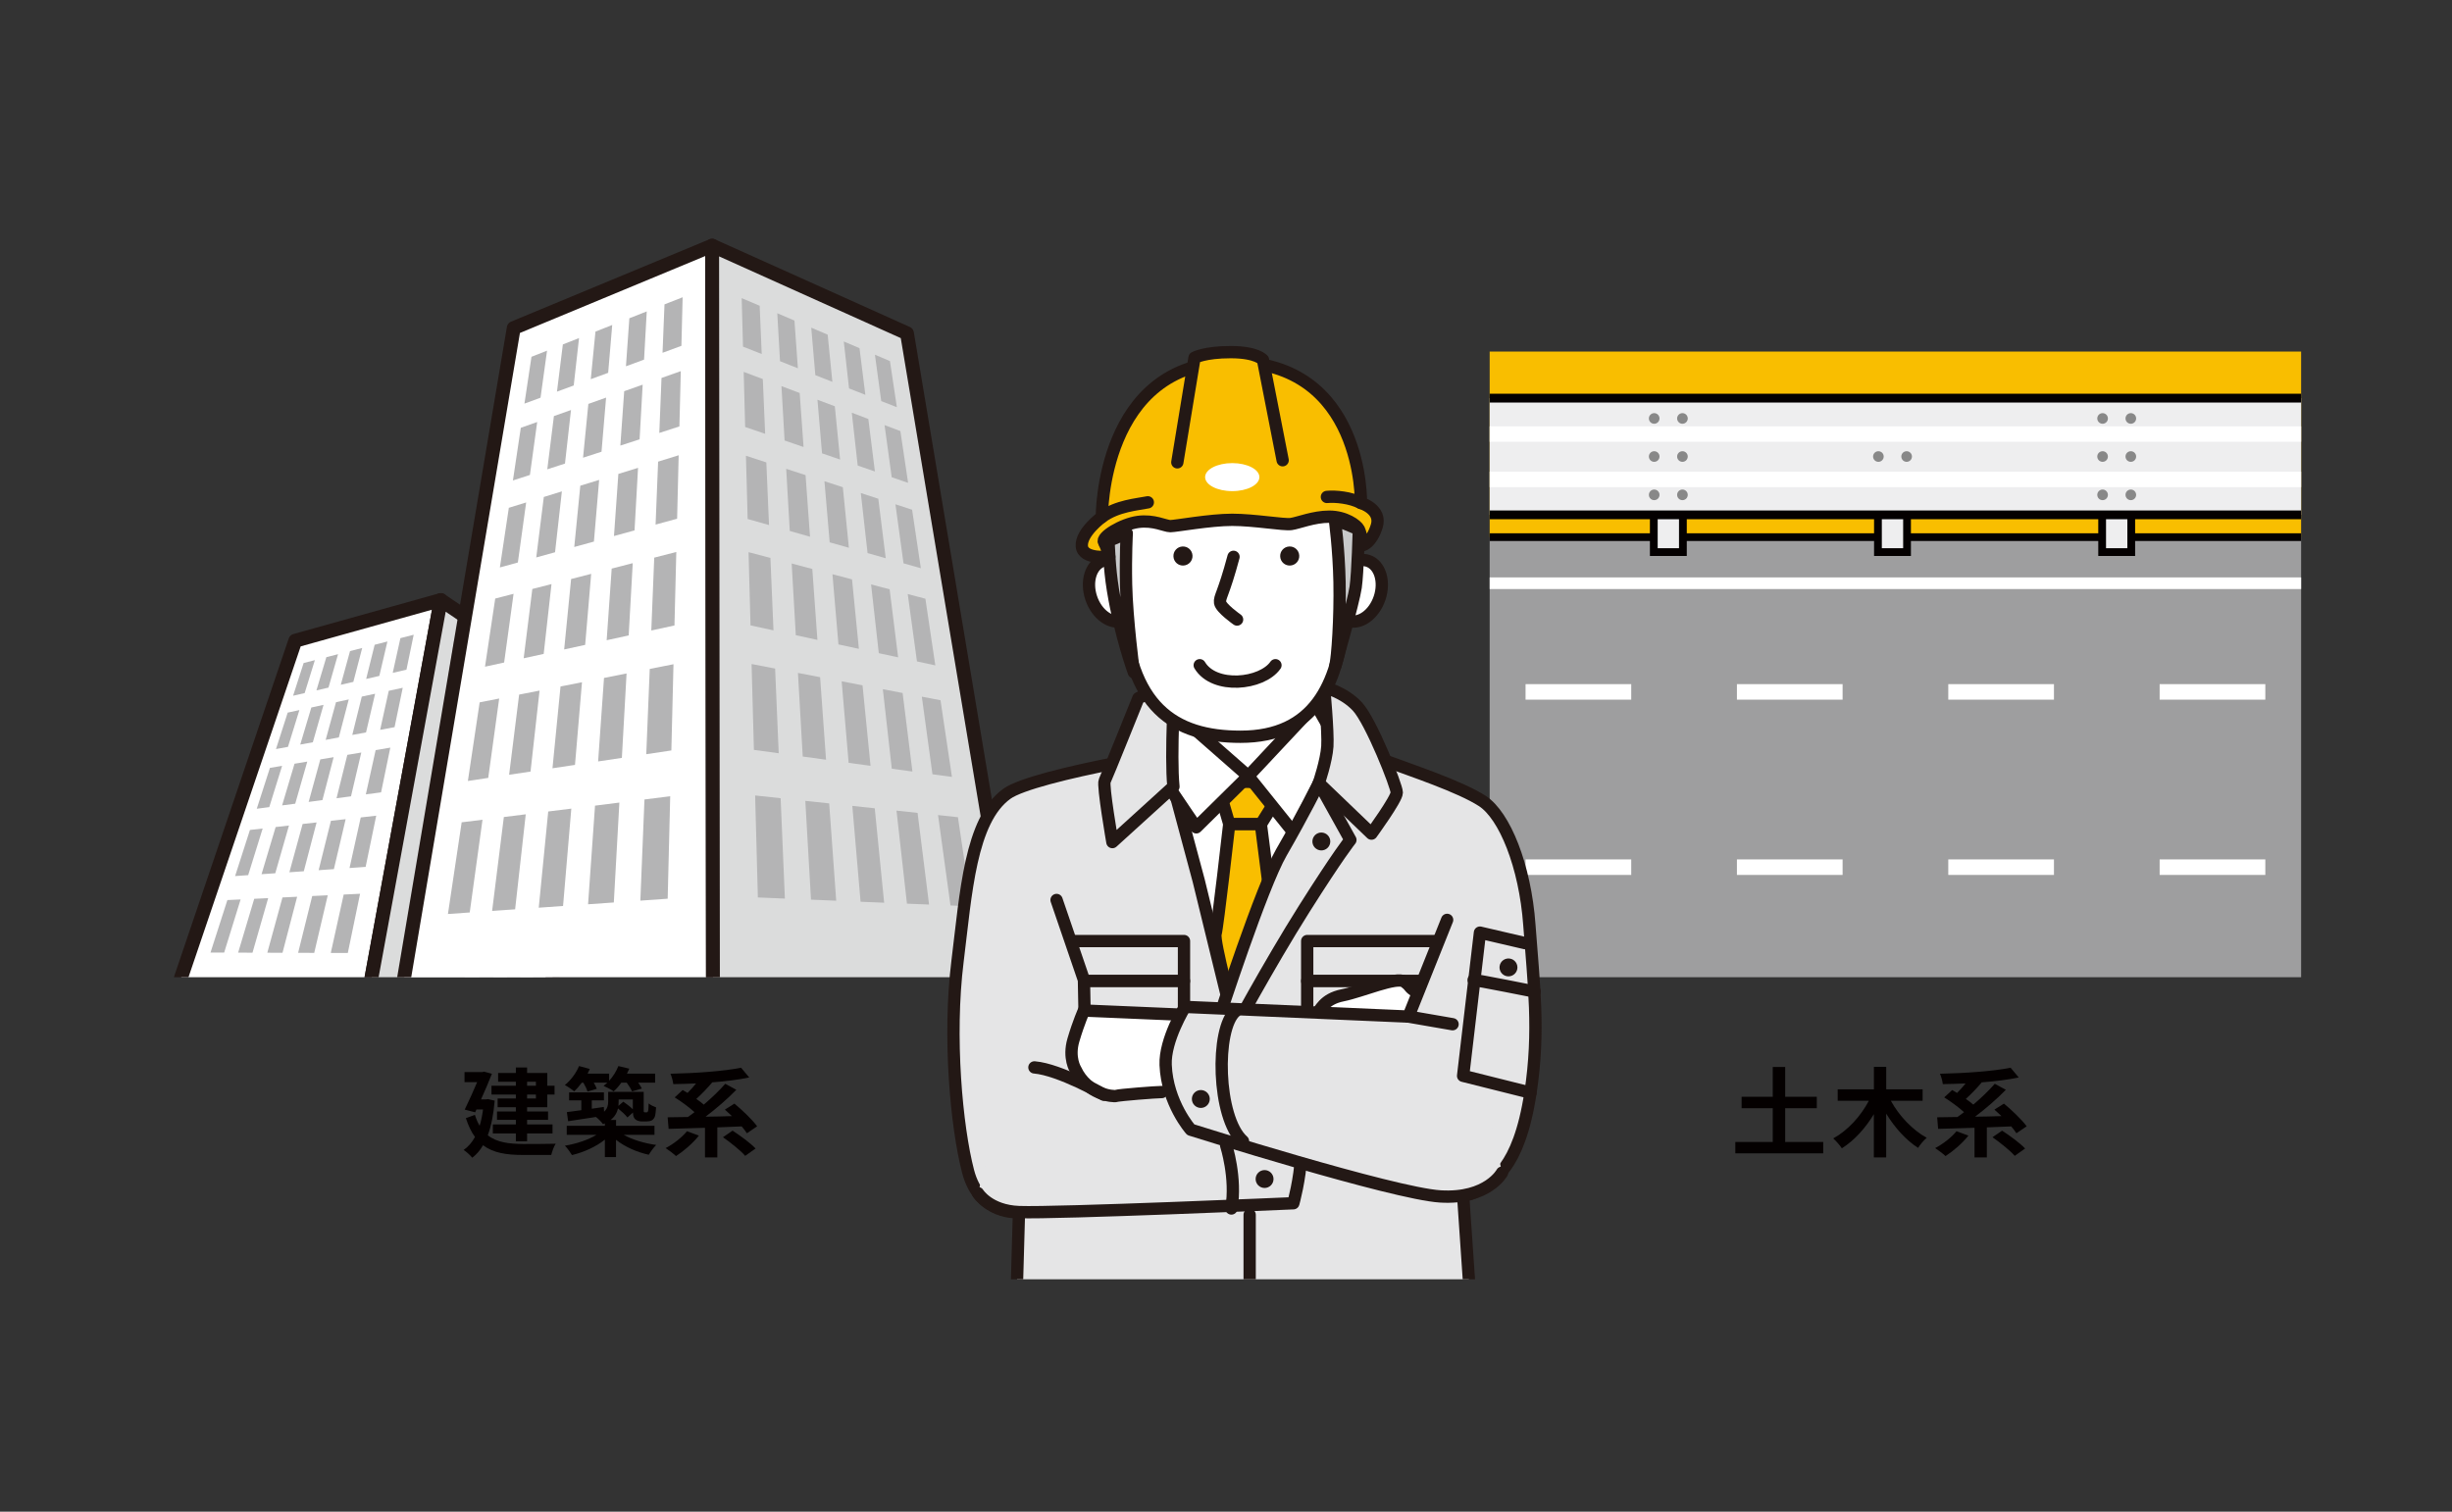 <?xml version="1.0" encoding="UTF-8"?><svg id="_レイヤー_1" xmlns="http://www.w3.org/2000/svg" xmlns:xlink="http://www.w3.org/1999/xlink" viewBox="0 0 600 370"><rect x="0" y="0" width="600" height="370" fill="#333333" stroke="none"/><defs><style>.cls-1,.cls-2{fill:#f9be00;}.cls-1,.cls-3,.cls-4,.cls-5,.cls-6,.cls-7,.cls-8{stroke:#231815;stroke-linecap:round;stroke-linejoin:round;}.cls-1,.cls-3,.cls-4,.cls-5,.cls-8{stroke-width:3.01px;}.cls-9,.cls-10,.cls-11,.cls-12,.cls-8{fill:none;}.cls-13{clip-path:url(#clippath);}.cls-14{fill:#040000;}.cls-15,.cls-4,.cls-7{fill:#fff;}.cls-16{fill:#b4b4b5;}.cls-17{fill:#231815;}.cls-18{fill:#888;}.cls-19{fill:#9e9e9f;}.cls-19,.cls-20{stroke-width:1.9px;}.cls-19,.cls-20,.cls-21{stroke:#040000;}.cls-19,.cls-20,.cls-21,.cls-10,.cls-11,.cls-12{stroke-miterlimit:10;}.cls-20,.cls-21{fill:#eeeeef;}.cls-22{clip-path:url(#clippath-1);}.cls-23{clip-path:url(#clippath-2);}.cls-21{stroke-width:2.15px;}.cls-10,.cls-11,.cls-12{stroke:#fff;}.cls-10,.cls-12{stroke-width:3.8px;}.cls-11{stroke-width:2.85px;}.cls-3{fill:#c8c9ca;}.cls-12{stroke-dasharray:0 0 25.86 25.86;}.cls-5{fill:#e5e5e6;}.cls-6{fill:#dbdcdc;}.cls-6,.cls-7{stroke-width:3.39px;}</style><clipPath id="clippath"><rect class="cls-9" x="364.52" y="86.05" width="198.56" height="153.13"/></clipPath><clipPath id="clippath-1"><rect class="cls-9" x="37.15" y="50.85" width="280.83" height="188.33"/></clipPath><clipPath id="clippath-2"><rect class="cls-9" x="205.77" y="79.26" width="183.75" height="233.86"/></clipPath></defs><g class="cls-13"><rect class="cls-2" x="332.72" y="83" width="261.68" height="48.47"/><rect class="cls-19" x="333.19" y="131.47" width="261.21" height="115.79"/><line class="cls-11" x1="333.19" y1="142.75" x2="594.4" y2="142.75"/><g><line class="cls-10" x1="333.19" y1="169.35" x2="347.44" y2="169.35"/><line class="cls-12" x1="373.3" y1="169.35" x2="567.23" y2="169.35"/><line class="cls-10" x1="580.15" y1="169.35" x2="594.4" y2="169.35"/></g><g><line class="cls-10" x1="333.19" y1="212.25" x2="347.44" y2="212.25"/><line class="cls-12" x1="373.3" y1="212.25" x2="567.23" y2="212.25"/><line class="cls-10" x1="580.15" y1="212.25" x2="594.4" y2="212.25"/></g><rect class="cls-20" x="349.82" y="122.07" width="7.12" height="13.06"/><rect class="cls-20" x="404.68" y="122.07" width="7.12" height="13.06"/><rect class="cls-20" x="569.25" y="122.07" width="7.12" height="13.06"/><rect class="cls-20" x="459.53" y="122.07" width="7.12" height="13.06"/><rect class="cls-20" x="514.39" y="122.07" width="7.12" height="13.06"/><rect class="cls-21" x="333.19" y="97.45" width="261.21" height="28.57"/><rect class="cls-15" x="333.19" y="115.46" width="261.21" height="3.77"/><rect class="cls-15" x="333.19" y="104.35" width="261.21" height="3.77"/><g><circle class="cls-18" cx="350.12" cy="111.74" r="1.3"/><circle class="cls-18" cx="357.03" cy="111.74" r="1.3"/></g><g><circle class="cls-18" cx="459.64" cy="111.74" r="1.3"/><circle class="cls-18" cx="466.55" cy="111.74" r="1.3"/></g><g><path class="cls-18" d="M406.08,102.42c0,.72-.58,1.3-1.3,1.3s-1.3-.58-1.3-1.3,.58-1.3,1.3-1.3,1.3,.58,1.3,1.3Z"/><path class="cls-18" d="M412.99,102.42c0,.72-.58,1.3-1.3,1.3s-1.3-.58-1.3-1.3,.58-1.3,1.3-1.3,1.3,.58,1.3,1.3Z"/></g><g><path class="cls-18" d="M406.08,121.12c0,.72-.58,1.3-1.3,1.3s-1.3-.58-1.3-1.3,.58-1.3,1.3-1.3,1.3,.58,1.3,1.3Z"/><path class="cls-18" d="M412.99,121.12c0,.72-.58,1.3-1.3,1.3s-1.3-.58-1.3-1.3,.58-1.3,1.3-1.3,1.3,.58,1.3,1.3Z"/></g><g><path class="cls-18" d="M406.08,111.74c0,.72-.58,1.3-1.3,1.3s-1.3-.58-1.3-1.3,.58-1.3,1.3-1.3,1.3,.58,1.3,1.3Z"/><path class="cls-18" d="M412.99,111.74c0,.72-.58,1.3-1.3,1.3s-1.3-.58-1.3-1.3,.58-1.3,1.3-1.3,1.3,.58,1.3,1.3Z"/></g><g><path class="cls-18" d="M515.8,102.42c0,.72-.58,1.3-1.3,1.3s-1.3-.58-1.3-1.3,.58-1.3,1.3-1.3,1.3,.58,1.3,1.3Z"/><path class="cls-18" d="M522.71,102.42c0,.72-.58,1.3-1.3,1.3s-1.3-.58-1.3-1.3,.58-1.3,1.3-1.3,1.3,.58,1.3,1.3Z"/></g><g><path class="cls-18" d="M515.8,121.12c0,.72-.58,1.3-1.3,1.3s-1.3-.58-1.3-1.3,.58-1.3,1.3-1.3,1.3,.58,1.3,1.3Z"/><path class="cls-18" d="M522.71,121.12c0,.72-.58,1.3-1.3,1.3s-1.3-.58-1.3-1.3,.58-1.3,1.3-1.3,1.3,.58,1.3,1.3Z"/></g><g><path class="cls-18" d="M515.8,111.74c0,.72-.58,1.3-1.3,1.3s-1.3-.58-1.3-1.3,.58-1.3,1.3-1.3,1.3,.58,1.3,1.3Z"/><path class="cls-18" d="M522.71,111.74c0,.72-.58,1.3-1.3,1.3s-1.3-.58-1.3-1.3,.58-1.3,1.3-1.3,1.3,.58,1.3,1.3Z"/></g><g><path class="cls-18" d="M570.65,111.74c0,.72-.58,1.3-1.3,1.3s-1.3-.58-1.3-1.3,.58-1.3,1.3-1.3,1.3,.58,1.3,1.3Z"/><path class="cls-18" d="M577.56,111.74c0,.72-.58,1.3-1.3,1.3s-1.3-.58-1.3-1.3,.58-1.3,1.3-1.3,1.3,.58,1.3,1.3Z"/></g></g><g><path class="cls-14" d="M121.05,269.42c-.29,3.4-.85,6.2-1.69,8.45,2.21,1.76,5.2,2.11,8.67,2.14,1.4,0,6.22,0,7.95-.07-.45,.64-.9,1.97-1.09,2.75h-6.93c-4.01,0-7.24-.48-9.76-2.38-.74,1.28-1.61,2.28-2.64,3.06-.43-.57-1.52-1.54-2.11-1.9,1.12-.78,2.04-1.83,2.78-3.18-.88-1.19-1.61-2.71-2.23-4.61l2.21-.81c.31,1.04,.71,1.92,1.16,2.68,.36-1.19,.64-2.52,.83-3.99h-1.61l-.31,.69-2.56-.66c1.02-2.09,2.16-4.65,3.04-6.72h-3.09v-2.47h4.35l.43-.1,1.92,.52c-.71,1.85-1.69,4.11-2.66,6.27h1.19l.5-.07,1.66,.38Zm5.18-4.65h-4.34v-2.14h4.34v-1.35h2.75v1.35h4.94v3.11h1.78v2.16h-1.78v3.11h-4.94v1.04h5.13v2.04h-5.13v1.12h6.22v2.21h-6.22v1.92h-2.75v-1.92h-5.63v-2.21h5.63v-1.12h-4.61v-2.04h4.61v-1.04h-4.46v-2.14h4.46v-.97h-5.96v-2.16h5.96v-.97Zm2.75,0v.97h2.16v-.97h-2.16Zm2.16,3.13h-2.16v.97h2.16v-.97Z"/><path class="cls-14" d="M142.38,264.98c-.62,.83-1.26,1.57-1.88,2.14-.52-.45-1.64-1.21-2.28-1.54,1.42-1.14,2.75-2.9,3.47-4.65l2.64,.71c-.17,.38-.36,.76-.55,1.14h5.27v1.76c.95-1.02,1.76-2.3,2.26-3.61l2.68,.64c-.17,.4-.36,.81-.57,1.21h6.89v2.21h-4.15c.38,.52,.71,1.04,.9,1.45l-2.4,.69c-.24-.57-.76-1.42-1.31-2.14h-1.31c-.59,.83-1.23,1.57-1.88,2.14-.57-.43-1.8-1.07-2.47-1.35,.31-.24,.62-.5,.93-.78h-3.32c.31,.55,.59,1.09,.74,1.5l-2.28,.67c-.17-.59-.57-1.42-1-2.16h-.38Zm10.23,12.77c2.04,1.19,5.08,2.09,7.95,2.49-.59,.59-1.4,1.71-1.8,2.4-2.87-.62-5.84-1.92-8.02-3.66v4.23h-2.73v-4.27c-2.16,1.73-5.15,3.09-8.05,3.78-.4-.67-1.16-1.73-1.73-2.3,2.78-.45,5.72-1.42,7.72-2.66h-7.27v-2.21h9.33v-.59c-.14,.07-.28,.12-.45,.19-.31-.47-1.19-1.35-1.73-1.76-2.47,.38-4.89,.74-6.81,1.04l-.31-2.23c1-.12,2.21-.28,3.54-.47v-2.4h-2.99v-1.95h8.52v1.95h-2.97v2.04l2.94-.43,.07,1.16c.83-.76,1-1.61,1-2.47v-2.38h8.69v4.18c0,.4-.02,.64,.05,.71,.05,.09,.12,.12,.21,.12h.38c.12,0,.21,0,.29-.07,.07-.05,.14-.19,.19-.47,.05-.26,.07-.88,.09-1.64,.43,.38,1.26,.76,1.83,.97-.07,.9-.17,1.88-.31,2.26-.17,.43-.43,.74-.78,.93-.33,.17-.85,.24-1.26,.24h-1.16c-.59,0-1.23-.17-1.64-.57-.31-.33-.48-.71-.52-1.61l-1.35,1.21c-.47-.62-1.42-1.5-2.3-2.21-.24,1.02-.78,2.02-1.83,2.83h1.35v1.42h9.4v2.21h-7.53Zm-1.23-8.64v.59c0,.33-.02,.64-.05,.97l1.19-1.02c.76,.52,1.69,1.23,2.33,1.85v-2.4h-3.47Z"/><path class="cls-14" d="M171.02,277.95c-1.47,1.88-3.75,3.82-5.6,5.01-.59-.55-1.83-1.5-2.54-1.95,1.92-1,3.99-2.61,5.22-4.13l2.92,1.07Zm11.73-.59c-.31-.5-.76-1.07-1.26-1.66-1.99,.07-3.99,.17-5.96,.24v7.36h-3.02v-7.26c-3.32,.12-6.43,.19-8.9,.26l-.24-2.83c1.45-.02,3.13-.05,4.96-.07,.52-.36,1.07-.76,1.61-1.19-1.31-1.19-3.23-2.61-4.84-3.61l1.95-1.8c.38,.21,.78,.45,1.19,.71,.71-.71,1.45-1.52,2.09-2.33-1.9,.09-3.8,.14-5.58,.17-.07-.74-.4-1.88-.69-2.54,6.13-.12,13.06-.62,17.28-1.47l1.99,2.38c-2.66,.57-5.86,.95-9.16,1.21l.07,.05c-1.19,1.4-2.59,2.85-3.85,3.99,.66,.47,1.31,.95,1.83,1.4,1.95-1.66,3.85-3.49,5.25-5.1l2.71,1.47c-2.21,2.28-4.96,4.63-7.53,6.58,2.09-.02,4.27-.07,6.46-.14-.59-.57-1.19-1.12-1.73-1.59l2.33-1.47c1.92,1.59,4.39,3.94,5.56,5.56l-2.52,1.71Zm-3.49-.62c1.88,1.21,4.39,3.06,5.63,4.37l-2.54,1.8c-1.09-1.28-3.54-3.23-5.44-4.56l2.35-1.61Z"/></g><g><path class="cls-14" d="M446.14,279.51v2.78h-21.51v-2.78h9.16v-8.26h-7.62v-2.8h7.62v-7.29h3.04v7.29h7.74v2.8h-7.74v8.26h9.31Z"/><path class="cls-14" d="M462.69,269.42c1.97,3.63,5.29,7.17,8.78,9.07-.69,.57-1.66,1.69-2.11,2.47-2.99-1.92-5.72-4.96-7.81-8.38v10.71h-3.02v-10.59c-2.07,3.44-4.8,6.46-7.83,8.36-.48-.74-1.45-1.83-2.11-2.42,3.51-1.9,6.77-5.48,8.71-9.21h-7.62v-2.8h8.86v-5.51h3.02v5.51h8.9v2.8h-7.76Z"/><path class="cls-14" d="M481.67,277.95c-1.47,1.88-3.75,3.82-5.6,5.01-.59-.55-1.83-1.5-2.54-1.95,1.92-1,3.99-2.61,5.22-4.13l2.92,1.07Zm11.73-.59c-.31-.5-.76-1.07-1.26-1.66-1.99,.07-3.99,.17-5.96,.24v7.36h-3.02v-7.26c-3.32,.12-6.43,.19-8.9,.26l-.24-2.83c1.45-.02,3.13-.05,4.96-.07,.52-.36,1.07-.76,1.61-1.19-1.31-1.19-3.23-2.61-4.84-3.61l1.95-1.8c.38,.21,.78,.45,1.19,.71,.71-.71,1.45-1.52,2.09-2.33-1.9,.09-3.8,.14-5.58,.17-.07-.74-.4-1.88-.69-2.54,6.13-.12,13.06-.62,17.28-1.47l1.99,2.38c-2.66,.57-5.86,.95-9.16,1.21l.07,.05c-1.19,1.4-2.59,2.85-3.85,3.99,.66,.47,1.31,.95,1.83,1.4,1.95-1.66,3.85-3.49,5.25-5.1l2.71,1.47c-2.21,2.28-4.96,4.63-7.53,6.58,2.09-.02,4.27-.07,6.46-.14-.59-.57-1.19-1.12-1.73-1.59l2.33-1.47c1.92,1.59,4.39,3.94,5.56,5.56l-2.52,1.71Zm-3.49-.62c1.88,1.21,4.39,3.06,5.63,4.37l-2.54,1.8c-1.09-1.28-3.54-3.23-5.44-4.56l2.35-1.61Z"/></g><g class="cls-22"><g><g><polygon class="cls-7" points="84.49 274.25 34.93 266.92 72.26 156.82 107.86 146.87 84.49 274.25"/><g><g><polygon class="cls-16" points="74.55 169.64 71.72 170.29 74.3 162.28 77.05 161.58 74.55 169.64"/><polygon class="cls-16" points="80.38 168.3 77.43 168.98 79.86 160.85 82.72 160.12 80.38 168.3"/><polygon class="cls-16" points="86.46 166.9 83.39 167.61 85.65 159.36 88.63 158.6 86.46 166.9"/><polygon class="cls-16" points="92.82 165.44 89.6 166.18 91.68 157.81 94.8 157.01 92.82 165.44"/><polygon class="cls-16" points="99.46 163.91 96.1 164.69 97.98 156.19 101.23 155.36 99.46 163.91"/></g><g><polygon class="cls-16" points="70.47 182.8 67.53 183.34 70.4 174.42 73.26 173.8 70.47 182.8"/><polygon class="cls-16" points="76.55 181.68 73.47 182.24 76.18 173.17 79.17 172.52 76.55 181.68"/><polygon class="cls-16" points="82.91 180.5 79.69 181.09 82.22 171.87 85.34 171.19 82.91 180.5"/><polygon class="cls-16" points="89.57 179.27 86.2 179.89 88.53 170.5 91.79 169.8 89.57 179.27"/><polygon class="cls-16" points="96.55 177.98 93.02 178.64 95.13 169.08 98.55 168.34 96.55 177.98"/></g><g><polygon class="cls-16" points="65.89 197.55 62.83 197.95 66.05 187.95 69.03 187.45 65.89 197.55"/><polygon class="cls-16" points="72.24 196.71 69.03 197.13 72.07 186.93 75.19 186.41 72.24 196.71"/><polygon class="cls-16" points="78.9 195.83 75.53 196.28 78.38 185.87 81.64 185.33 78.9 195.83"/><polygon class="cls-16" points="85.89 194.91 82.35 195.38 84.99 184.76 88.41 184.19 85.89 194.91"/><polygon class="cls-16" points="93.25 193.94 89.52 194.43 91.92 183.6 95.51 182.99 93.25 193.94"/></g><g><polygon class="cls-16" points="60.73 214.2 57.53 214.43 61.16 203.14 64.27 202.79 60.73 214.2"/><polygon class="cls-16" points="67.36 213.74 64 213.97 67.45 202.43 70.71 202.06 67.36 213.74"/><polygon class="cls-16" points="74.34 213.25 70.81 213.5 74.05 201.68 77.47 201.3 74.34 213.25"/><polygon class="cls-16" points="81.7 212.73 77.97 212.99 80.98 200.9 84.58 200.5 81.7 212.73"/><polygon class="cls-16" points="89.47 212.18 85.53 212.46 88.27 200.08 92.06 199.65 89.47 212.18"/></g><g><polygon class="cls-16" points="54.85 233.16 51.51 233.15 55.64 220.3 58.88 220.15 54.85 233.16"/><polygon class="cls-16" points="61.79 233.18 58.27 233.17 62.21 219.99 65.62 219.83 61.79 233.18"/><polygon class="cls-16" points="69.13 233.2 65.41 233.19 69.12 219.66 72.71 219.49 69.13 233.2"/><polygon class="cls-16" points="76.89 233.23 72.95 233.21 76.4 219.31 80.2 219.13 76.89 233.23"/><polygon class="cls-16" points="85.11 233.25 80.94 233.24 84.1 218.95 88.11 218.76 85.11 233.25"/></g><g><polygon class="cls-16" points="48.1 254.93 44.61 254.61 49.36 239.86 52.74 239.96 48.1 254.93"/><polygon class="cls-16" points="55.37 255.59 51.68 255.25 56.21 240.07 59.79 240.17 55.37 255.59"/><polygon class="cls-16" points="63.09 256.3 59.17 255.94 63.46 240.29 67.24 240.4 63.09 256.3"/><polygon class="cls-16" points="71.29 257.05 67.12 256.67 71.14 240.52 75.14 240.64 71.29 257.05"/><polygon class="cls-16" points="80.02 257.85 75.58 257.44 79.27 240.76 83.53 240.89 80.02 257.85"/></g></g></g><g><polygon class="cls-6" points="84.49 274.25 133.69 281.54 137.77 167.09 107.86 146.87 84.49 274.25"/><g><g><polygon class="cls-16" points="131.08 178.45 133.5 179.91 133.92 171.61 131.6 170.11 131.08 178.45"/><polygon class="cls-16" points="126.1 175.43 128.62 176.96 129.23 168.58 126.8 167.02 126.1 175.43"/><polygon class="cls-16" points="120.88 172.28 123.52 173.87 124.33 165.43 121.79 163.8 120.88 172.28"/><polygon class="cls-16" points="115.43 168.98 118.19 170.65 119.21 162.13 116.56 160.43 115.43 168.98"/><polygon class="cls-16" points="109.71 165.52 112.6 167.27 113.86 158.69 111.09 156.91 109.71 165.52"/></g><g><polygon class="cls-16" points="130.24 192.05 132.8 193.44 133.28 184.19 130.82 182.75 130.24 192.05"/><polygon class="cls-16" points="124.94 189.17 127.62 190.63 128.3 181.28 125.73 179.77 124.94 189.17"/><polygon class="cls-16" points="119.39 186.16 122.2 187.69 123.1 178.23 120.41 176.66 119.39 186.16"/><polygon class="cls-16" points="113.57 183 116.51 184.6 117.66 175.05 114.84 173.4 113.57 183"/><polygon class="cls-16" points="107.45 179.68 110.54 181.36 111.95 171.71 109 169.98 107.45 179.68"/></g><g><polygon class="cls-16" points="129.3 207.29 132.02 208.58 132.55 198.21 129.94 196.85 129.3 207.29"/><polygon class="cls-16" points="123.65 204.62 126.51 205.97 127.27 195.46 124.54 194.04 123.65 204.62"/><polygon class="cls-16" points="117.71 201.81 120.72 203.23 121.73 192.58 118.86 191.08 117.71 201.81"/><polygon class="cls-16" points="111.46 198.85 114.63 200.35 115.92 189.55 112.9 187.98 111.46 198.85"/><polygon class="cls-16" points="104.87 195.73 108.21 197.31 109.81 186.37 106.64 184.72 104.87 195.73"/></g><g><polygon class="cls-16" points="128.23 224.48 131.14 225.63 131.74 213.94 128.96 212.7 128.23 224.48"/><polygon class="cls-16" points="122.18 222.09 125.25 223.3 126.11 211.42 123.19 210.11 122.18 222.09"/><polygon class="cls-16" points="115.8 219.57 119.03 220.85 120.19 208.76 117.11 207.38 115.8 219.57"/><polygon class="cls-16" points="109.06 216.91 112.48 218.26 113.95 205.96 110.71 204.51 109.06 216.91"/><polygon class="cls-16" points="101.94 214.09 105.55 215.52 107.38 203.01 103.95 201.48 101.94 214.09"/></g><g><polygon class="cls-16" points="127.02 244.04 130.14 245 130.83 231.71 127.85 230.62 127.02 244.04"/><polygon class="cls-16" points="120.51 242.04 123.81 243.06 124.79 229.5 121.66 228.34 120.51 242.04"/><polygon class="cls-16" points="113.61 239.92 117.11 240.99 118.43 227.16 115.12 225.94 113.61 239.92"/><polygon class="cls-16" points="106.31 237.67 110.01 238.81 111.71 224.68 108.2 223.39 106.31 237.67"/><polygon class="cls-16" points="98.54 235.28 102.48 236.49 104.59 222.07 100.88 220.7 98.54 235.28"/></g><g><polygon class="cls-16" points="125.63 266.49 129 267.19 129.78 251.94 126.58 251.06 125.63 266.49"/><polygon class="cls-16" points="118.58 265.02 122.16 265.76 123.29 250.15 119.91 249.21 118.58 265.02"/><polygon class="cls-16" points="111.09 263.46 114.89 264.25 116.42 248.25 112.83 247.26 111.09 263.46"/><polygon class="cls-16" points="103.1 261.79 107.16 262.64 109.12 246.23 105.31 245.18 103.1 261.79"/><polygon class="cls-16" points="94.58 260.02 98.91 260.92 101.37 244.09 97.31 242.97 94.58 260.02"/></g></g></g></g><g><g><polygon class="cls-7" points="174.46 242.62 98.09 244.04 125.71 80.29 174.26 60.13 174.46 242.62"/><g><g><polygon class="cls-16" points="132.27 97.34 128.33 98.79 130.05 87.33 133.86 85.83 132.27 97.34"/><polygon class="cls-16" points="140.39 94.35 136.29 95.86 137.73 84.3 141.69 82.75 140.39 94.35"/><polygon class="cls-16" points="148.82 91.25 144.56 92.81 145.71 81.16 149.81 79.54 148.82 91.25"/><polygon class="cls-16" points="157.6 88.02 153.17 89.65 154 77.9 158.26 76.22 157.6 88.02"/><polygon class="cls-16" points="166.74 84.65 162.12 86.35 162.6 74.5 167.04 72.76 166.74 84.65"/></g><g><polygon class="cls-16" points="129.67 116.25 125.51 117.6 127.44 104.71 131.45 103.29 129.67 116.25"/><polygon class="cls-16" points="138.25 113.46 133.92 114.87 135.54 101.84 139.72 100.36 138.25 113.46"/><polygon class="cls-16" points="147.19 110.56 142.67 112.03 143.97 98.86 148.31 97.32 147.19 110.56"/><polygon class="cls-16" points="156.51 107.53 151.8 109.06 152.74 95.75 157.26 94.15 156.51 107.53"/><polygon class="cls-16" points="166.25 104.37 161.33 105.97 161.87 92.51 166.59 90.84 166.25 104.37"/></g><g><polygon class="cls-16" points="126.72 137.68 122.32 138.89 124.51 124.29 128.75 122.98 126.72 137.68"/><polygon class="cls-16" points="135.82 135.17 131.22 136.44 133.07 121.64 137.49 120.27 135.82 135.17"/><polygon class="cls-16" points="145.33 132.56 140.52 133.88 142 118.88 146.61 117.46 145.33 132.56"/><polygon class="cls-16" points="155.27 129.82 150.24 131.2 151.31 116 156.13 114.51 155.27 129.82"/><polygon class="cls-16" points="165.69 126.96 160.42 128.4 161.04 112.99 166.07 111.43 165.69 126.96"/></g><g><polygon class="cls-16" points="123.36 162.16 118.68 163.18 121.18 146.5 125.67 145.34 123.36 162.16"/><polygon class="cls-16" points="133.04 160.05 128.14 161.12 130.26 144.16 134.95 142.96 133.04 160.05"/><polygon class="cls-16" points="143.19 157.84 138.05 158.96 139.75 141.72 144.66 140.46 143.19 157.84"/><polygon class="cls-16" points="153.84 155.53 148.45 156.7 149.68 139.17 154.83 137.84 153.84 155.53"/><polygon class="cls-16" points="165.04 153.09 159.37 154.32 160.09 136.49 165.49 135.1 165.04 153.09"/></g><g><polygon class="cls-16" points="119.47 190.4 114.49 191.15 117.37 171.91 122.15 170.97 119.47 190.4"/><polygon class="cls-16" points="129.82 188.85 124.58 189.63 127.03 170.01 132.03 169.03 129.82 188.85"/><polygon class="cls-16" points="140.7 187.22 135.19 188.04 137.16 168.02 142.41 166.99 140.7 187.22"/><polygon class="cls-16" points="152.17 185.5 146.36 186.37 147.8 165.93 153.32 164.84 152.17 185.5"/><polygon class="cls-16" points="164.28 183.68 158.14 184.6 158.99 163.73 164.8 162.58 164.28 183.68"/></g><g><polygon class="cls-16" points="114.94 223.34 109.61 223.71 112.97 201.27 118.07 200.64 114.94 223.34"/><polygon class="cls-16" points="126.05 222.57 120.42 222.96 123.29 199.98 128.65 199.31 126.05 222.57"/><polygon class="cls-16" points="137.78 221.75 131.83 222.17 134.15 198.62 139.8 197.92 137.78 221.75"/><polygon class="cls-16" points="150.2 220.89 143.9 221.33 145.6 197.19 151.56 196.44 150.2 220.89"/><polygon class="cls-16" points="163.38 219.97 156.69 220.44 157.7 195.68 164 194.89 163.38 219.97"/></g></g></g><g><polygon class="cls-6" points="174.46 242.62 248.61 241.24 221.94 81.58 174.26 60.13 174.46 242.62"/><g><g><polygon class="cls-16" points="215.64 98.17 219.46 99.67 217.77 88.38 214.09 86.82 215.64 98.17"/><polygon class="cls-16" points="207.76 95.07 211.75 96.64 210.32 85.22 206.47 83.58 207.76 95.07"/><polygon class="cls-16" points="199.51 91.82 203.68 93.46 202.53 81.91 198.51 80.2 199.51 91.82"/><polygon class="cls-16" points="190.87 88.41 195.24 90.14 194.4 78.46 190.2 76.67 190.87 88.41"/><polygon class="cls-16" points="181.81 84.84 186.39 86.65 185.89 74.84 181.49 72.97 181.81 84.84"/></g><g><polygon class="cls-16" points="218.2 116.81 222.21 118.18 220.32 105.51 216.45 104.05 218.2 116.81"/><polygon class="cls-16" points="209.88 113.95 214.09 115.4 212.48 102.55 208.43 101.01 209.88 113.95"/><polygon class="cls-16" points="201.15 110.96 205.57 112.48 204.28 99.44 200.03 97.84 201.15 110.96"/><polygon class="cls-16" points="191.99 107.82 196.63 109.41 195.68 96.19 191.22 94.51 191.99 107.82"/><polygon class="cls-16" points="182.34 104.51 187.23 106.18 186.66 92.78 181.98 91.02 182.34 104.51"/></g><g><polygon class="cls-16" points="221.09 137.88 225.33 139.08 223.19 124.76 219.11 123.43 221.09 137.88"/><polygon class="cls-16" points="212.29 135.37 216.74 136.64 214.92 122.07 210.64 120.68 212.29 135.37"/><polygon class="cls-16" points="203.02 132.74 207.72 134.07 206.24 119.25 201.74 117.79 203.02 132.74"/><polygon class="cls-16" points="193.26 129.96 198.21 131.37 197.12 116.29 192.38 114.75 193.26 129.96"/><polygon class="cls-16" points="182.95 127.03 188.18 128.51 187.52 113.18 182.53 111.55 182.95 127.03"/></g><g><polygon class="cls-16" points="224.38 161.89 228.87 162.86 226.44 146.54 222.12 145.4 224.38 161.89"/><polygon class="cls-16" points="215.04 159.87 219.77 160.89 217.69 144.24 213.15 143.04 215.04 159.87"/><polygon class="cls-16" points="205.17 157.73 210.17 158.81 208.49 141.81 203.7 140.55 205.17 157.73"/><polygon class="cls-16" points="194.73 155.47 200.02 156.62 198.77 139.26 193.72 137.92 194.73 155.47"/><polygon class="cls-16" points="183.65 153.07 189.27 154.29 188.52 136.56 183.17 135.15 183.65 153.07"/></g><g><polygon class="cls-16" points="228.17 189.51 232.94 190.16 230.14 171.39 225.57 170.52 228.17 189.51"/><polygon class="cls-16" points="218.22 188.15 223.27 188.84 220.87 169.62 216.03 168.69 218.22 188.15"/><polygon class="cls-16" points="207.66 186.71 213.02 187.44 211.06 167.74 205.95 166.76 207.66 186.71"/><polygon class="cls-16" points="196.43 185.17 202.13 185.95 200.68 165.75 195.26 164.71 196.43 185.17"/><polygon class="cls-16" points="184.48 183.54 190.55 184.37 189.67 163.64 183.91 162.53 184.48 183.54"/></g><g><polygon class="cls-16" points="232.58 221.62 237.65 221.83 234.4 200.02 229.54 199.5 232.58 221.62"/><polygon class="cls-16" points="221.93 221.18 227.34 221.4 224.53 198.96 219.37 198.41 221.93 221.18"/><polygon class="cls-16" points="210.58 220.71 216.35 220.95 214.05 197.84 208.56 197.25 210.58 220.71"/><polygon class="cls-16" points="198.45 220.2 204.62 220.46 202.9 196.64 197.06 196.02 198.45 220.2"/><polygon class="cls-16" points="185.45 219.66 192.06 219.94 191.02 195.37 184.78 194.7 185.45 219.66"/></g></g></g></g></g><g class="cls-23"><g><g><path class="cls-5" d="M320.49,183.96s13.26,.27,18.94,2.4c5.68,2.13,17.86,6.15,23.31,9.7,5.44,3.55,10.44,15.83,11.49,30.28,1.06,14.56,2.6,25.9,.28,41.11-2.93,19.24-9.52,21.38-11.88,23.28-2.37,1.89-4.61,1.81-4.61,1.81l2.24,32.75h-111.73l.81-28.61s-9.61,.93-12.45-9.96c-2.84-10.89-4.89-32.96-2.58-51.48,2.06-16.49,3.09-34.53,12.11-40.98,6.55-4.68,46.37-11.47,54.9-11.71,8.52-.24,19.17,1.42,19.17,1.42Z"/><polygon class="cls-4" points="285.08 172.09 286.37 190.39 322.71 190.39 321.94 172.35 285.08 172.09"/><polygon class="cls-4" points="287.14 192.53 322.71 191.67 300.88 246.48 293.32 215.55 287.14 192.53"/><path class="cls-1" d="M297.71,191.16c1.8,.26,17.27,.26,17.27,.26l-6.44,10.31h-7.73l-3.09-10.57Z"/><path class="cls-1" d="M300.8,201.73h7.73l3.69,28.95-10.31,18.21s-4.98-18.47-4.47-20.27c.52-1.8,3.35-26.89,3.35-26.89Z"/><path class="cls-4" d="M285.08,172.09l20.36,17.87-12.71,12.54s-14.09-20.36-13.32-20.88c.77-.52,5.67-9.54,5.67-9.54Z"/><path class="cls-4" d="M321.94,172.35l-16.49,17.61,11.17,13.92s10.39-20.53,10.65-21.31c.26-.77-5.33-10.22-5.33-10.22Z"/><path class="cls-5" d="M287.48,166.41s-1.12,18.64-.34,26.12l-14.94,13.58s-2.41-13.92-1.89-14.95c.52-1.03,8.25-20.27,8.25-20.27l8.93-4.47Z"/><path class="cls-5" d="M324,168.22s1.03,10.91,.8,14.46c-.23,3.55-2.09,8.99-2.09,8.99l12.89,12.37s6.19-8.5,6.19-10.05-6.28-17.44-9.63-21.05c-3.35-3.61-8.16-4.72-8.16-4.72Z"/><path class="cls-5" d="M322.71,191.67l7.73,13.91s-2.84,3.47-11.36,16.96c-8.52,13.49-18.23,31.48-18.23,31.48l-2.6-4.73s10.45-32.25,15.28-40.61c5.56-9.62,9.19-17.01,9.19-17.01Z"/><g><rect class="cls-5" x="261.37" y="230.33" width="28.35" height="9.79"/><rect class="cls-5" x="261.37" y="240.13" width="28.35" height="18.81"/></g><g><rect class="cls-5" x="319.87" y="230.33" width="33.5" height="9.79"/><rect class="cls-5" x="319.87" y="240.13" width="33.5" height="18.81"/></g><path class="cls-4" d="M322.15,248.11c.95-.71,1.66-3.55,6.39-4.5,4.73-.95,13.26-4.73,15.15-3.31,1.89,1.42,.71,1.18,3.08,2.6s4.5,2.6,3.79,4.26c-.71,1.66-1.89,5.92-3.79,5.92s-24.62,.47-24.62,.47v-5.44Z"/><path class="cls-5" d="M258.54,220.28l6.7,19.59,.25,13.34,1.75,7.21,47.82,13.97s3.55,2.84,3.31,8.52c-.24,5.68-1.89,11.6-1.89,11.6,0,0-57.93,2.51-67.13,2.16-7.39-.28-10.05-4.64-10.05-4.64"/><path class="cls-4" d="M289.01,248.35l-23.77-1.01s-1.29,2.83-2.58,7.22c-1.29,4.38,.52,7.22,.52,7.22,2.84,6.15,9.26,6.7,9.97,6.46,.71-.24,9.71-.95,11.13-.95"/><path class="cls-5" d="M354.11,225.15l-9.47,23.67-54.68-2.37s-4.98,8.05-4.73,14.2c.38,9.36,6.15,15.86,6.15,15.86,0,0,49.47,15.62,61.07,16.33,11.6,.71,15.1-5.82,15.1-5.82"/><path class="cls-5" d="M302.35,247.51c-5.03,4.14-4.56,26.2,1.8,31.79"/><path class="cls-5" d="M300.03,280.33s2.58,7.99,1.29,15.46"/><path class="cls-5" d="M270.13,267.96s-10.82-6.19-17.01-6.7"/><line class="cls-5" x1="344.64" y1="248.82" x2="355.44" y2="250.69"/><circle class="cls-17" cx="293.84" cy="268.99" r="2.19"/><circle class="cls-17" cx="309.44" cy="288.58" r="2.19"/><circle class="cls-17" cx="369.1" cy="236.78" r="2.19" transform="translate(76.26 563.18) rotate(-80.78)"/><circle class="cls-17" cx="323.31" cy="205.94" r="2.19" transform="translate(48.35 473.03) rotate(-76.66)"/><polyline class="cls-8" points="373.22 230.85 362.14 228.27 358.02 263.32 374.51 267.45"/><path class="cls-8" d="M360.59,239.87c.77,0,14.95,2.83,14.95,2.83"/><line class="cls-5" x1="305.79" y1="297.34" x2="305.79" y2="325.18"/><ellipse class="cls-4" cx="272.31" cy="144.6" rx="5.58" ry="7.73" transform="translate(-31.89 94.35) rotate(-18.59)"/><ellipse class="cls-4" cx="332.28" cy="144.6" rx="7.73" ry="5.58" transform="translate(89.31 413.45) rotate(-71.41)"/><path class="cls-4" d="M275.87,121.01c-1.69,6.91-1.55,17.61-1.01,27.43,1.37,24.51,12.31,31.89,28.69,31.89,18.21,0,23.75-12.96,25.34-28.52,.85-8.34,3.18-19.64,1-28.98-2.18-9.34-8.45-21.69-31.51-20.25-14.51,.9-19.47,5.93-22.52,18.42Z"/><path class="cls-3" d="M275.72,130.51s-.32,5.4-.17,12.54c.18,8.54,1.89,21.48,1.89,21.48,0,0-3.26-8.88-5.1-20.1-.93-5.67-.99-10.95-1.09-12.03l4.47-1.89Z"/><path class="cls-3" d="M326.63,127.13s.99,7.21,1.15,15.35c.17,8.73-.5,18.5-1.03,20.5,0,0,4.47-15.64,4.98-19.24,.52-3.61,.77-14.17,.77-14.17l-5.87-2.43Z"/><path class="cls-1" d="M271.42,136.26s-6.44,.77-6.7-2.58c-.26-3.35,4.9-7.13,4.9-7.13,0,0-.26-37.97,31.96-37.97s31.44,34.53,31.44,34.53c0,0,5.15,1.55,3.87,5.67-1.29,4.12-3.35,4.64-3.35,4.64,0,0-.52-2.83-1.03-3.87-.52-1.03-3.35-3.09-7.22-3.09s-7.56,1.55-9.36,1.8c-1.8,.26-9.02-1.03-14.43-1.03s-13.83,1.55-15.12,1.55-4.04-1.55-7.9-1.03c-3.87,.52-9.11,3.69-8.33,4.98,.77,1.29,1.29,3.52,1.29,3.52Z"/><path class="cls-4" d="M301.84,136.29c-2.46,9.21-3.47,9.81-3.29,11.19,.19,1.38,4.16,4.16,4.16,4.16"/><path class="cls-17" d="M291.8,135.94c.09,1.29-.89,2.4-2.18,2.48-1.29,.09-2.4-.89-2.48-2.18-.09-1.29,.89-2.4,2.18-2.48,1.29-.09,2.4,.89,2.48,2.18Z"/><path class="cls-17" d="M317.92,135.94c.09,1.29-.89,2.4-2.18,2.48-1.29,.09-2.4-.89-2.48-2.18-.09-1.29,.89-2.4,2.18-2.48,1.29-.09,2.4,.89,2.48,2.18Z"/><path class="cls-4" d="M293.57,162.82c3.56,5.94,15.2,4.75,18.53,0"/><path class="cls-1" d="M269.62,126.56c3.69-2.75,8.68-3.09,11.25-3.61"/><path class="cls-1" d="M333.02,123.12c-2.5-1.35-6.28-1.69-8.33-1.49"/><path class="cls-1" d="M288.09,113.16l4.21-25.6s2.41-1.37,8.85-1.37,7.9,1.89,7.9,1.89l4.81,24.57"/></g><ellipse class="cls-15" cx="301.53" cy="116.78" rx="6.64" ry="3.43"/></g></g></svg>